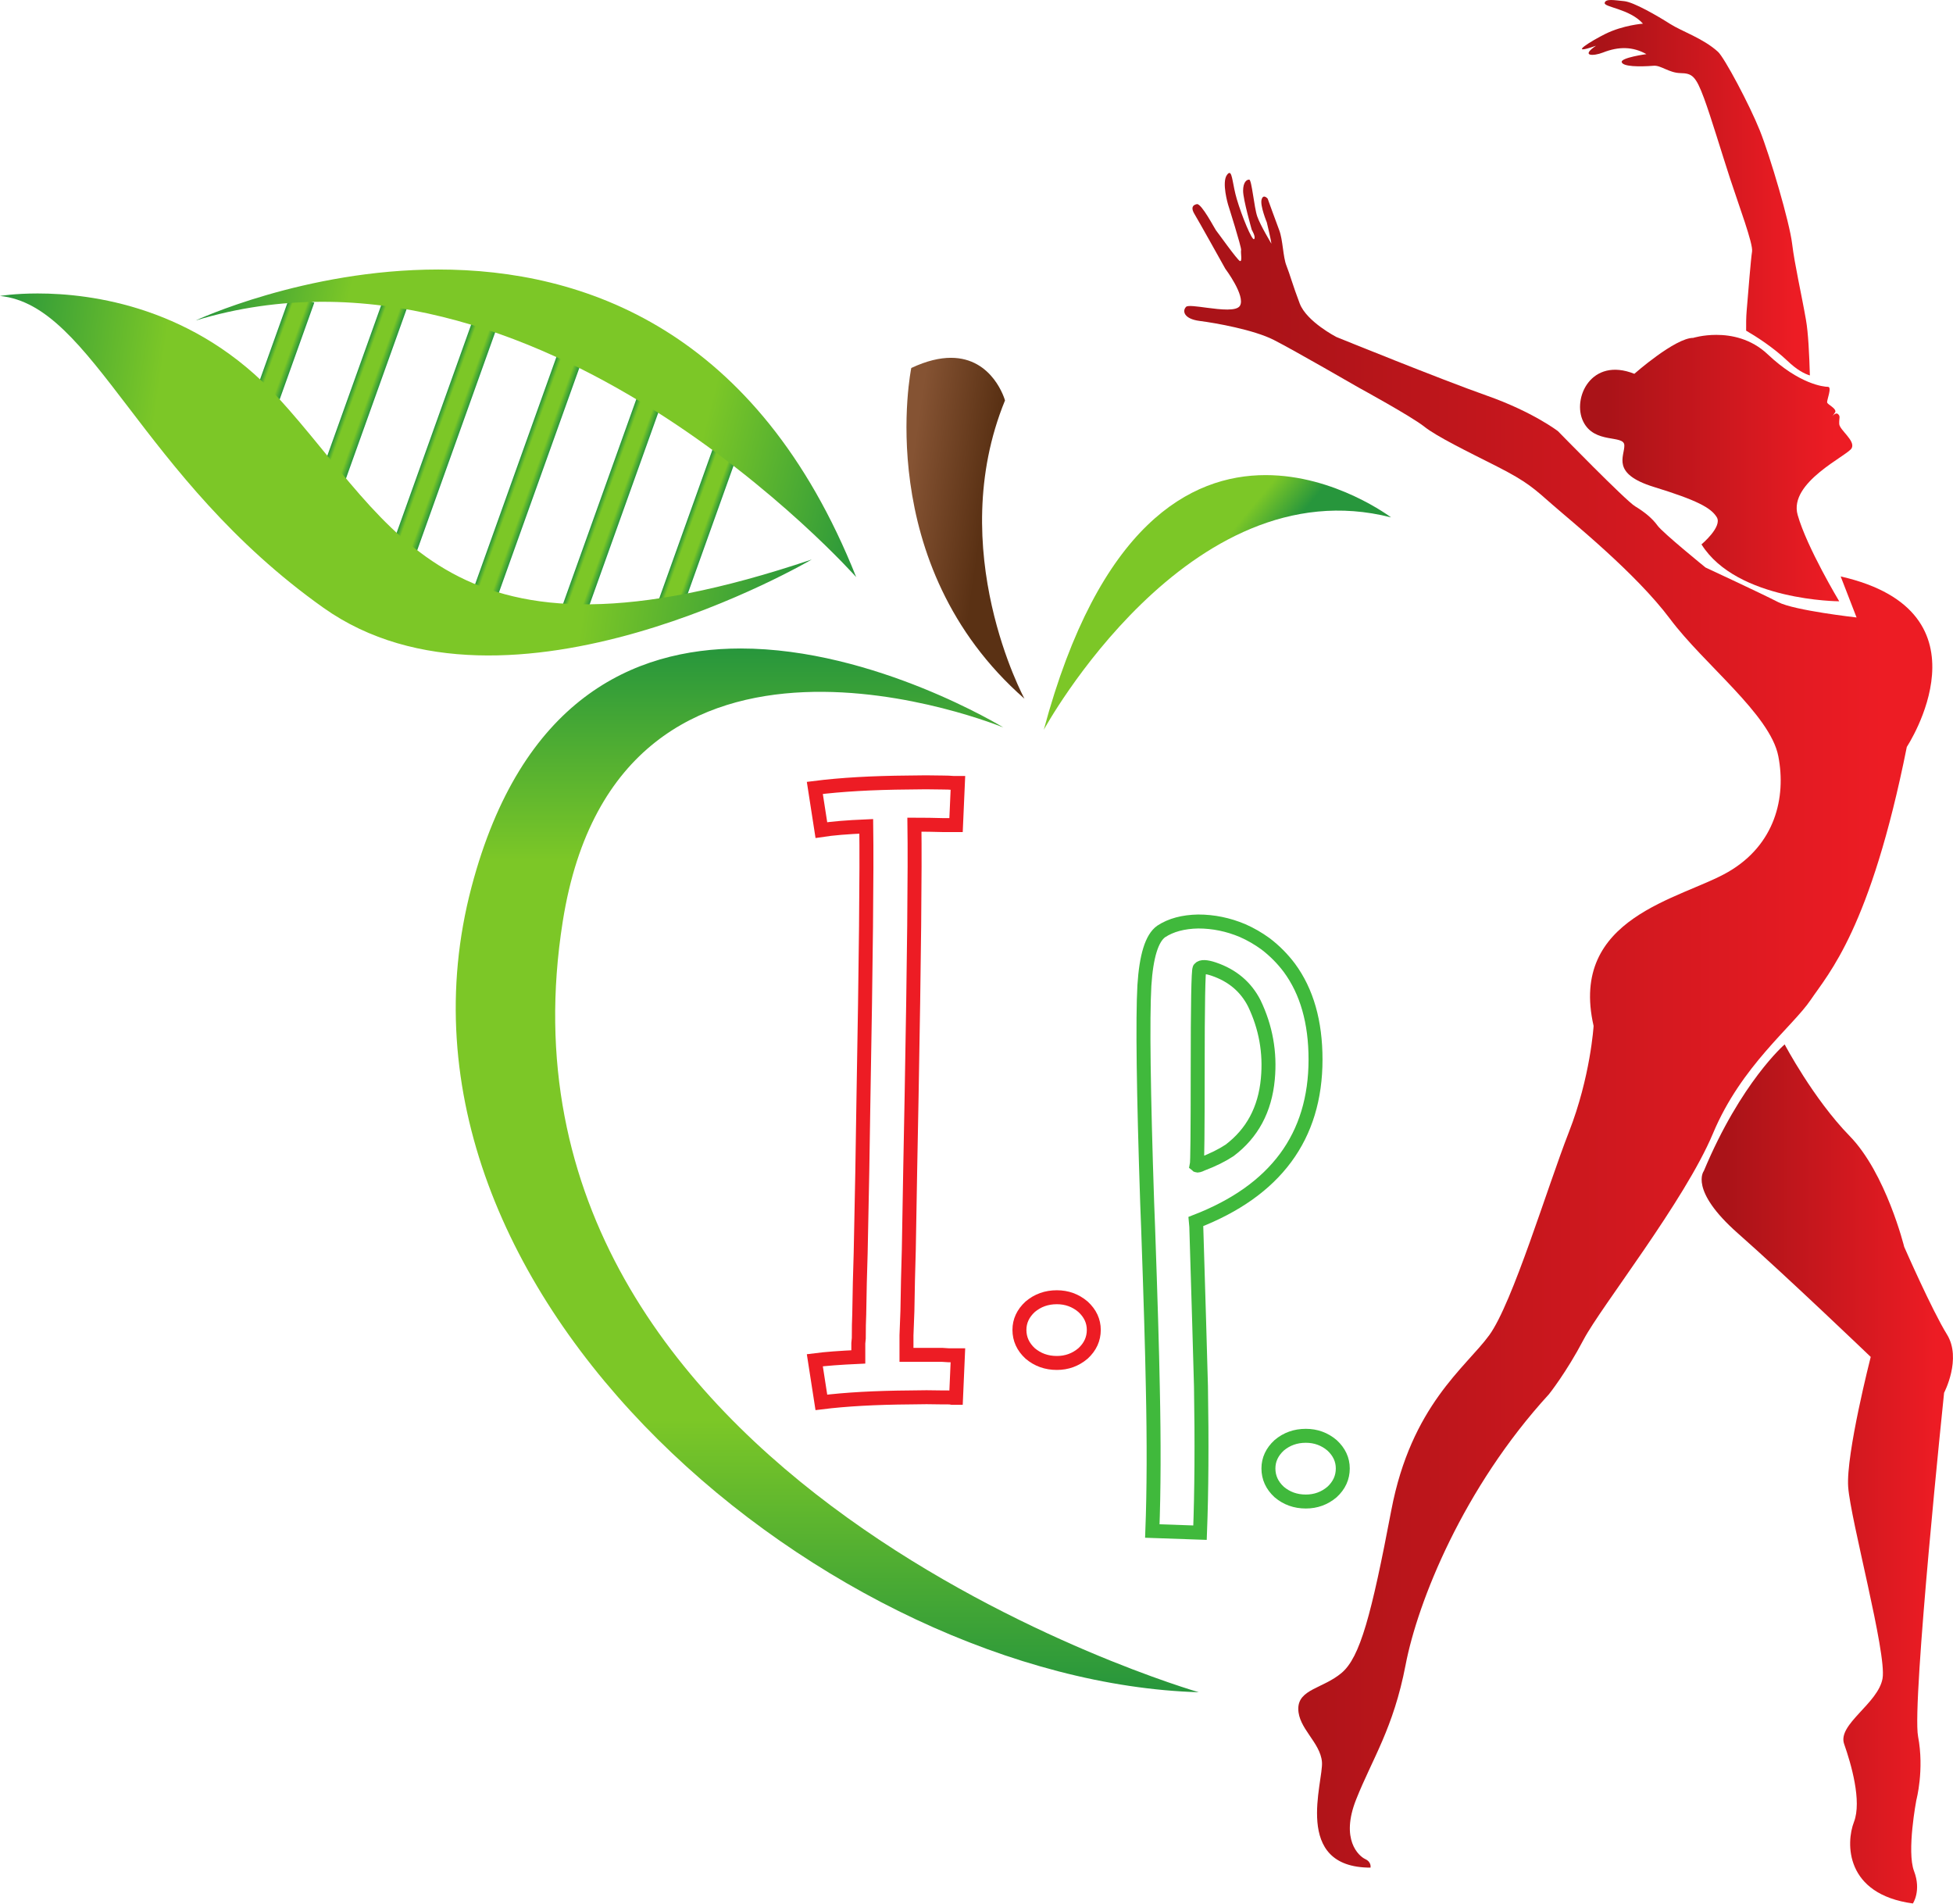<?xml version="1.0" encoding="UTF-8"?> <svg xmlns="http://www.w3.org/2000/svg" width="1399" height="1364" viewBox="0 0 1399 1364" fill="none"> <path d="M652.776 263.581C652.776 263.581 623.82 403.997 733.873 500.477C733.873 500.477 676.061 393.983 719.918 286.806C719.918 286.806 711.492 256.282 681.169 256.282C673.266 256.282 663.896 258.353 652.776 263.581Z" fill="url(#paint0_linear_1_351)"></path> <path d="M747.707 522.696C747.707 522.696 850.903 333.316 996.447 370.577C996.447 370.577 956.512 340.293 906.623 340.293C852.713 340.293 787.16 375.624 747.707 522.696Z" fill="url(#paint1_linear_1_351)"></path> <path d="M337.819 635.122C260.06 929.025 597.518 1204.27 858.746 1212.07C858.746 1212.07 339.347 1062.77 403.111 660.016C443.127 407.254 718.812 521.088 718.812 521.088C718.812 521.088 626.474 464.483 530.558 464.483C453.04 464.483 373.17 501.442 337.819 635.122Z" fill="url(#paint2_linear_1_351)"></path> <path d="M471.117 431.707L488.148 437.82L527.983 326.52L510.951 320.407L471.117 431.707Z" fill="url(#paint3_linear_1_351)"></path> <path d="M401.222 438.402L418.253 444.495L475.984 283.166L458.973 277.093L401.222 438.402Z" fill="url(#paint4_linear_1_351)"></path> <path d="M336.633 428.791L353.645 434.883L418.736 253.064L401.704 246.931L336.633 428.791Z" fill="url(#paint5_linear_1_351)"></path> <path d="M275.686 405.204L292.718 411.297L357.788 229.437L340.776 223.364L275.686 405.204Z" fill="url(#paint6_linear_1_351)"></path> <path d="M218.656 370.597L235.688 376.67L292.936 216.748L275.905 210.656L218.656 370.597Z" fill="url(#paint7_linear_1_351)"></path> <path d="M164.587 332.351L181.599 338.464L225.133 216.768L208.121 210.696L164.587 332.351Z" fill="url(#paint8_linear_1_351)"></path> <path d="M0 211.982C66.8 218.618 99.918 341.842 231.688 435.326C363.478 528.829 581.493 400.739 581.493 400.739C319.602 488.894 283.869 377.313 199.153 284.734C139.853 219.905 66.016 210.193 27.026 210.193C10.316 210.193 0 211.982 0 211.982Z" fill="url(#paint9_linear_1_351)"></path> <path d="M140.175 229.537C384.391 155.418 613.324 413.368 613.324 413.368C542.644 235.69 417.731 193.02 313.972 193.041C218.015 193.041 140.175 229.537 140.175 229.537Z" fill="url(#paint10_linear_1_351)"></path> <path d="M878.894 125.315C874.973 130.704 879.738 146.63 879.738 146.63C879.738 146.63 889.451 177.235 889.048 179.105C888.606 180.955 890.054 187.591 888.204 186.968C886.354 186.344 871.594 165.472 870.991 164.889C870.368 164.245 860.696 145.585 857.378 146.208C854.08 146.831 853.034 149.104 855.729 153.447C858.403 157.791 877.747 192.517 877.747 192.517C877.747 192.517 892.366 211.962 888.224 218.98C885.851 223.022 874.49 221.735 864.657 220.448C857.338 219.483 850.883 218.518 849.656 219.764C846.761 222.66 847.967 228.431 859.389 229.879C870.911 231.347 898.137 236.213 912.414 243.452C926.691 250.691 973.242 277.596 973.242 277.596C973.242 277.596 1011.11 298.287 1020.19 305.526C1029.3 312.765 1050.94 323.262 1072.46 334.161C1094.17 345.2 1098.98 350.006 1112.43 361.789C1125.88 373.593 1171.79 410.512 1196.22 443.168C1220.61 475.864 1268.05 511.778 1273.86 541.578C1279.65 571.379 1271.47 605.1 1237.93 624.545C1204.43 643.99 1123.65 656.618 1141.55 734.819C1141.55 734.819 1139.38 771.135 1123.85 810.849C1108.33 850.563 1083.52 933.429 1066.75 956.393C1050 979.357 1010.9 1006.64 996.628 1081.77C982.351 1156.85 974.267 1187.08 961.016 1198.24C947.785 1209.42 930.009 1209.82 930.009 1223.89C930.009 1237.95 945.734 1247.9 946.96 1261.96C948.207 1276.03 925.444 1337.69 981.728 1337.69C981.728 1337.69 982.653 1333.75 977.988 1331.59C973.343 1329.42 959.991 1317.62 971.493 1288.76C982.954 1259.89 998.176 1237.87 1006.86 1192.57C1015.55 1147.24 1048.15 1065.64 1109.58 998.6C1109.58 998.6 1122 983.077 1134.39 959.49C1146.84 935.902 1206.82 860.195 1227.09 811.774C1247.36 763.353 1284.2 735.221 1297.03 716.199C1309.86 697.176 1339.84 665.285 1365.92 534.962C1365.92 534.962 1429.84 438.121 1318.54 412.885L1329.92 442.263C1329.92 442.263 1285.44 437.296 1273.86 431.324C1262.26 425.312 1221.72 406.47 1221.72 406.47C1221.72 406.47 1191.1 381.656 1187.38 376.489C1183.64 371.301 1178.07 366.736 1171.25 362.614C1164.41 358.471 1115.99 308.804 1115.99 308.804C1115.99 308.804 1097.99 294.969 1065.1 283.387C1032.2 271.805 957.316 241.381 957.316 241.381C957.316 241.381 936.001 230.422 931.035 217.391C926.068 204.361 923.997 196.499 921.523 190.265C919.03 184.072 919.03 171.866 916.335 164.828C913.661 157.79 908.071 142.287 908.071 142.287C908.071 142.287 904.974 138.567 903.727 142.89C902.481 147.234 907.448 159.238 907.448 159.238C907.448 159.238 910.544 172.067 910.765 174.561C910.765 174.561 902.883 161.51 900.631 155.096C898.359 148.701 896.69 128.633 894.84 128.633C892.969 128.633 890.476 130.503 890.476 136.697C890.476 142.89 896.69 164.627 896.69 164.627C896.69 164.627 899.806 169.795 898.359 171.243C896.911 172.691 889.451 154.493 885.932 142.508C883.056 132.715 882.795 123.868 880.683 123.868C880.201 123.868 879.618 124.31 878.894 125.315Z" fill="url(#paint11_linear_1_351)"></path> <path d="M1212.91 242.004C1199.88 242.004 1170.73 267.743 1170.73 267.743C1139.68 255.356 1126.03 285.458 1134.11 301.907C1142.15 318.335 1163.37 311.096 1163.57 318.959C1163.79 326.821 1153.86 339.228 1184.68 348.759C1215.51 358.25 1225.64 363.659 1229.79 370.476C1233.93 377.313 1218.83 389.921 1218.83 389.921C1244.26 430.459 1317.5 430.68 1317.5 430.68C1317.5 430.68 1294.35 392.193 1287.72 368.827C1281.1 345.441 1323.51 326.399 1326.41 321.03C1329.3 315.661 1317.72 308 1317.5 303.656C1317.3 299.313 1318.54 298.287 1316.67 296.618C1314.82 294.969 1312.55 298.287 1312.55 298.287L1314.72 295.07C1315.33 292.295 1309.13 289.802 1308.83 288.233C1308.51 286.685 1312.55 277.073 1309.43 277.073C1306.34 277.073 1288.96 275.203 1266.3 253.808C1254.36 242.507 1240.18 239.852 1229.44 239.852C1219.79 239.852 1212.91 242.004 1212.91 242.004Z" fill="url(#paint12_linear_1_351)"></path> <path d="M1220.49 838.759C1220.49 838.759 1209.72 852.332 1244.89 883.359C1280.06 914.386 1340.06 971.896 1340.06 971.896C1340.06 971.896 1322.26 1041.41 1323.91 1065C1325.58 1088.6 1351.64 1184.18 1348.54 1202.18C1345.43 1220.17 1316.07 1235.07 1321.02 1249.15C1325.98 1263.23 1333.84 1290.09 1328.05 1305.01C1322.26 1319.89 1321.44 1356.73 1370.26 1363.37C1370.26 1363.37 1376.47 1354.24 1371.09 1340.18C1365.72 1326.1 1372.75 1289.29 1372.75 1289.29C1372.75 1289.29 1378.55 1267.75 1373.98 1243.74C1369.44 1219.75 1392.62 997.574 1392.62 997.574C1392.62 997.574 1405.45 973.163 1394.67 955.789C1383.91 938.416 1364.05 893.071 1364.05 893.071C1364.05 893.071 1351.02 840.327 1324.94 813.643C1298.88 786.94 1278.41 748.05 1278.41 748.05C1278.41 748.05 1247.14 774.995 1220.49 838.759Z" fill="url(#paint13_linear_1_351)"></path> <path d="M1149.49 2.051C1148.79 5.208 1167.35 6.193 1176.92 16.951C1176.92 16.951 1162.82 17.957 1150.04 24.251C1140.5 28.956 1121.44 40.458 1143.28 32.756C1131.84 40.458 1141.47 40.297 1148.21 37.643C1159.53 33.179 1169.64 33.299 1179.37 38.769C1179.37 38.769 1160.75 41.323 1161.7 44.54C1162.62 47.737 1174.15 47.918 1184.66 47.094C1189.87 46.712 1195.5 52.181 1203.77 52.362C1212.03 52.543 1214.66 54.132 1220.68 70.419C1225.72 84.093 1233.06 108.726 1239.38 128.09C1245.71 147.454 1255.93 174.661 1255.06 180.13C1254.18 185.56 1252.39 208.423 1251.18 222.78C1250.82 227.083 1250.76 231.99 1250.82 236.836C1258.48 241.32 1270.32 248.901 1280.48 258.533C1287.01 264.767 1292.36 267.662 1296.48 268.909C1296.02 253.687 1295.34 238.525 1293.67 229.074C1290.37 210.172 1285.63 189.923 1283.74 174.44C1281.87 158.977 1268.01 111.923 1260.61 93.444C1253.21 74.964 1235.26 41.303 1230.65 37.1C1219.97 27.388 1204.65 22.461 1196.12 16.991C1187.58 11.542 1170.35 1.488 1163.41 0.824C1159.91 0.503 1156.59 -3.05176e-05 1154.06 -3.05176e-05C1151.56 -3.05176e-05 1149.83 0.483 1149.49 2.051Z" fill="url(#paint14_linear_1_351)"></path> <path d="M649.342 970.409H674.799L679.484 970.711H682.842H686.18L684.853 1001.2H683.184H682.159C681.274 1000.99 680.269 1000.91 679.142 1000.91H675.463C667.64 1000.71 659.818 1000.71 652.016 1000.91C627.002 1001.09 605.787 1002.28 588.373 1004.45L583.688 974.27C591.269 973.285 601.665 972.5 614.836 971.897V965.704V962.125L615.178 958.586C615.178 951.668 615.278 945.957 615.5 941.413C615.721 925.829 616.063 911.23 616.525 897.617C617.41 857.159 618.073 820.26 618.516 786.901C620.305 688.048 620.969 623.058 620.527 591.87C606.913 592.453 596.196 593.338 588.373 594.544L583.688 564.341C602.429 561.969 624.77 560.682 650.669 560.481C659.175 560.28 667.419 560.28 675.463 560.481C678.157 560.481 680.61 560.581 682.842 560.782H685.175H686.18L684.853 590.985H684.17H683.506H682.501H679.826H676.146C668.988 590.784 661.95 590.663 655.033 590.663C655.475 622.455 654.811 687.163 653.022 784.829C652.358 818.37 651.674 855.108 651.011 894.943C650.569 909.139 650.227 923.858 650.005 939.04C649.784 944.771 649.563 950.603 649.342 956.514V964.196V967.473V970.409Z" stroke="#ED1C24" stroke-width="10"></path> <path d="M737.953 969.407C732.826 964.681 730.252 959.051 730.252 952.536C730.252 946.222 732.826 940.692 737.953 935.966C743.322 931.422 749.676 929.15 757.056 929.15C764.195 929.15 770.448 931.422 775.797 935.966C780.945 940.692 783.519 946.222 783.519 952.536C783.519 959.051 780.945 964.681 775.797 969.407C770.448 973.951 764.195 976.223 757.056 976.223C749.676 976.223 743.322 973.951 737.953 969.407Z" stroke="#ED1C24" stroke-width="10"></path> <path d="M857.946 767.461C857.946 810.292 857.725 832.693 857.282 834.663C857.725 835.045 858.951 834.764 860.962 833.758C868.784 830.802 875.36 827.545 880.728 824.006C897.016 811.76 906.186 794.688 908.196 772.79C909.966 753.848 906.729 735.811 898.484 718.618C892.452 706.794 882.739 698.61 869.327 694.086C863.978 692.296 860.62 692.196 859.273 693.764C858.388 694.951 857.946 719.523 857.946 767.461ZM825.451 1096.59C826.557 1067.6 826.677 1033.07 825.792 993.016C825.33 967.961 824.224 930.057 822.434 879.344L821.771 861.87C819.096 781.778 818.433 729.778 819.76 705.889C821.087 684.796 825.109 671.866 831.825 667.141C838.742 662.596 847.57 660.223 858.288 660.022C869.226 660.022 879.824 662.214 890.099 666.537C895.91 669.091 901.38 672.268 906.527 676.008C913.002 680.935 918.693 686.666 923.599 693.181C936.107 710.152 942.36 732.05 942.36 758.875C942.36 814.133 913.766 852.801 856.619 874.92L856.94 878.459C858.509 929.575 859.615 967.76 860.298 993.016C860.962 1033.47 860.741 1068.38 859.615 1097.78L825.451 1096.59Z" stroke="#40B93C" stroke-width="10"></path> <path d="M916.318 1068.65C911.19 1063.93 908.616 1058.3 908.616 1051.78C908.616 1045.47 911.19 1039.94 916.318 1035.21C921.687 1030.67 928.041 1028.4 935.421 1028.4C942.559 1028.4 948.813 1030.67 954.182 1035.21C959.309 1039.94 961.883 1045.47 961.883 1051.78C961.883 1058.3 959.309 1063.93 954.182 1068.65C948.813 1073.2 942.559 1075.47 935.421 1075.47C928.041 1075.47 921.687 1073.2 916.318 1068.65Z" stroke="#40B93C" stroke-width="10"></path> <defs> <linearGradient id="paint0_linear_1_351" x1="637.419" y1="367.921" x2="750.819" y2="384.472" gradientUnits="userSpaceOnUse"> <stop stop-color="#855333"></stop> <stop offset="0.09" stop-color="#855333"></stop> <stop offset="0.58" stop-color="#5A3114"></stop> <stop offset="0.614" stop-color="#5A3114"></stop> <stop offset="1" stop-color="#5A3114"></stop> </linearGradient> <linearGradient id="paint1_linear_1_351" x1="806.963" y1="392.613" x2="908.383" y2="476.747" gradientUnits="userSpaceOnUse"> <stop stop-color="#7CC727"></stop> <stop offset="0.09" stop-color="#7CC727"></stop> <stop offset="0.381" stop-color="#7CC727"></stop> <stop offset="0.614" stop-color="#27963C"></stop> <stop offset="1" stop-color="#27963C"></stop> </linearGradient> <linearGradient id="paint2_linear_1_351" x1="592.602" y1="1212.06" x2="592.602" y2="464.477" gradientUnits="userSpaceOnUse"> <stop stop-color="#27963C"></stop> <stop offset="0.261" stop-color="#7CC727"></stop> <stop offset="0.474" stop-color="#7CC727"></stop> <stop offset="0.797" stop-color="#7CC727"></stop> <stop offset="1" stop-color="#27963C"></stop> </linearGradient> <linearGradient id="paint3_linear_1_351" x1="508.065" y1="382.16" x2="491.04" y2="376.068" gradientUnits="userSpaceOnUse"> <stop stop-color="#27963C"></stop> <stop offset="0.261" stop-color="#7CC727"></stop> <stop offset="0.474" stop-color="#7CC727"></stop> <stop offset="0.797" stop-color="#7CC727"></stop> <stop offset="1" stop-color="#27963C"></stop> </linearGradient> <linearGradient id="paint4_linear_1_351" x1="447.128" y1="363.836" x2="430.103" y2="357.744" gradientUnits="userSpaceOnUse"> <stop stop-color="#27963C"></stop> <stop offset="0.261" stop-color="#7CC727"></stop> <stop offset="0.474" stop-color="#7CC727"></stop> <stop offset="0.797" stop-color="#7CC727"></stop> <stop offset="1" stop-color="#27963C"></stop> </linearGradient> <linearGradient id="paint5_linear_1_351" x1="386.189" y1="343.966" x2="369.164" y2="337.874" gradientUnits="userSpaceOnUse"> <stop stop-color="#27963C"></stop> <stop offset="0.261" stop-color="#7CC727"></stop> <stop offset="0.474" stop-color="#7CC727"></stop> <stop offset="0.797" stop-color="#7CC727"></stop> <stop offset="1" stop-color="#27963C"></stop> </linearGradient> <linearGradient id="paint6_linear_1_351" x1="325.251" y1="320.371" x2="308.226" y2="314.279" gradientUnits="userSpaceOnUse"> <stop stop-color="#27963C"></stop> <stop offset="0.261" stop-color="#7CC727"></stop> <stop offset="0.474" stop-color="#7CC727"></stop> <stop offset="0.797" stop-color="#7CC727"></stop> <stop offset="1" stop-color="#27963C"></stop> </linearGradient> <linearGradient id="paint7_linear_1_351" x1="264.31" y1="296.717" x2="247.285" y2="290.625" gradientUnits="userSpaceOnUse"> <stop stop-color="#27963C"></stop> <stop offset="0.261" stop-color="#7CC727"></stop> <stop offset="0.474" stop-color="#7CC727"></stop> <stop offset="0.797" stop-color="#7CC727"></stop> <stop offset="1" stop-color="#27963C"></stop> </linearGradient> <linearGradient id="paint8_linear_1_351" x1="203.373" y1="277.616" x2="186.348" y2="271.523" gradientUnits="userSpaceOnUse"> <stop stop-color="#27963C"></stop> <stop offset="0.261" stop-color="#7CC727"></stop> <stop offset="0.474" stop-color="#7CC727"></stop> <stop offset="0.797" stop-color="#7CC727"></stop> <stop offset="1" stop-color="#27963C"></stop> </linearGradient> <linearGradient id="paint9_linear_1_351" x1="582.121" y1="396.439" x2="-14.195" y2="310.84" gradientUnits="userSpaceOnUse"> <stop stop-color="#27963C"></stop> <stop offset="0.261" stop-color="#7CC727"></stop> <stop offset="0.474" stop-color="#7CC727"></stop> <stop offset="0.797" stop-color="#7CC727"></stop> <stop offset="1" stop-color="#27963C"></stop> </linearGradient> <linearGradient id="paint10_linear_1_351" x1="631.802" y1="340.239" x2="143.404" y2="216.774" gradientUnits="userSpaceOnUse"> <stop stop-color="#27963C"></stop> <stop offset="0.261" stop-color="#7CC727"></stop> <stop offset="0.474" stop-color="#7CC727"></stop> <stop offset="0.797" stop-color="#7CC727"></stop> <stop offset="1" stop-color="#27963C"></stop> </linearGradient> <linearGradient id="paint11_linear_1_351" x1="848.325" y1="730.783" x2="1384.19" y2="730.783" gradientUnits="userSpaceOnUse"> <stop stop-color="#AA1318"></stop> <stop offset="0.097" stop-color="#AA1318"></stop> <stop offset="0.934" stop-color="#ED1C24"></stop> <stop offset="1" stop-color="#ED1C24"></stop> </linearGradient> <linearGradient id="paint12_linear_1_351" x1="1131.82" y1="335.265" x2="1326.87" y2="335.265" gradientUnits="userSpaceOnUse"> <stop stop-color="#AA1318"></stop> <stop offset="0.097" stop-color="#AA1318"></stop> <stop offset="0.934" stop-color="#ED1C24"></stop> <stop offset="1" stop-color="#ED1C24"></stop> </linearGradient> <linearGradient id="paint13_linear_1_351" x1="1218.93" y1="1055.7" x2="1398.97" y2="1055.7" gradientUnits="userSpaceOnUse"> <stop stop-color="#AA1318"></stop> <stop offset="0.097" stop-color="#AA1318"></stop> <stop offset="0.934" stop-color="#ED1C24"></stop> <stop offset="1" stop-color="#ED1C24"></stop> </linearGradient> <linearGradient id="paint14_linear_1_351" x1="1133.21" y1="134.457" x2="1296.48" y2="134.457" gradientUnits="userSpaceOnUse"> <stop stop-color="#AA1318"></stop> <stop offset="0.097" stop-color="#AA1318"></stop> <stop offset="0.934" stop-color="#ED1C24"></stop> <stop offset="1" stop-color="#ED1C24"></stop> </linearGradient> </defs> </svg> 